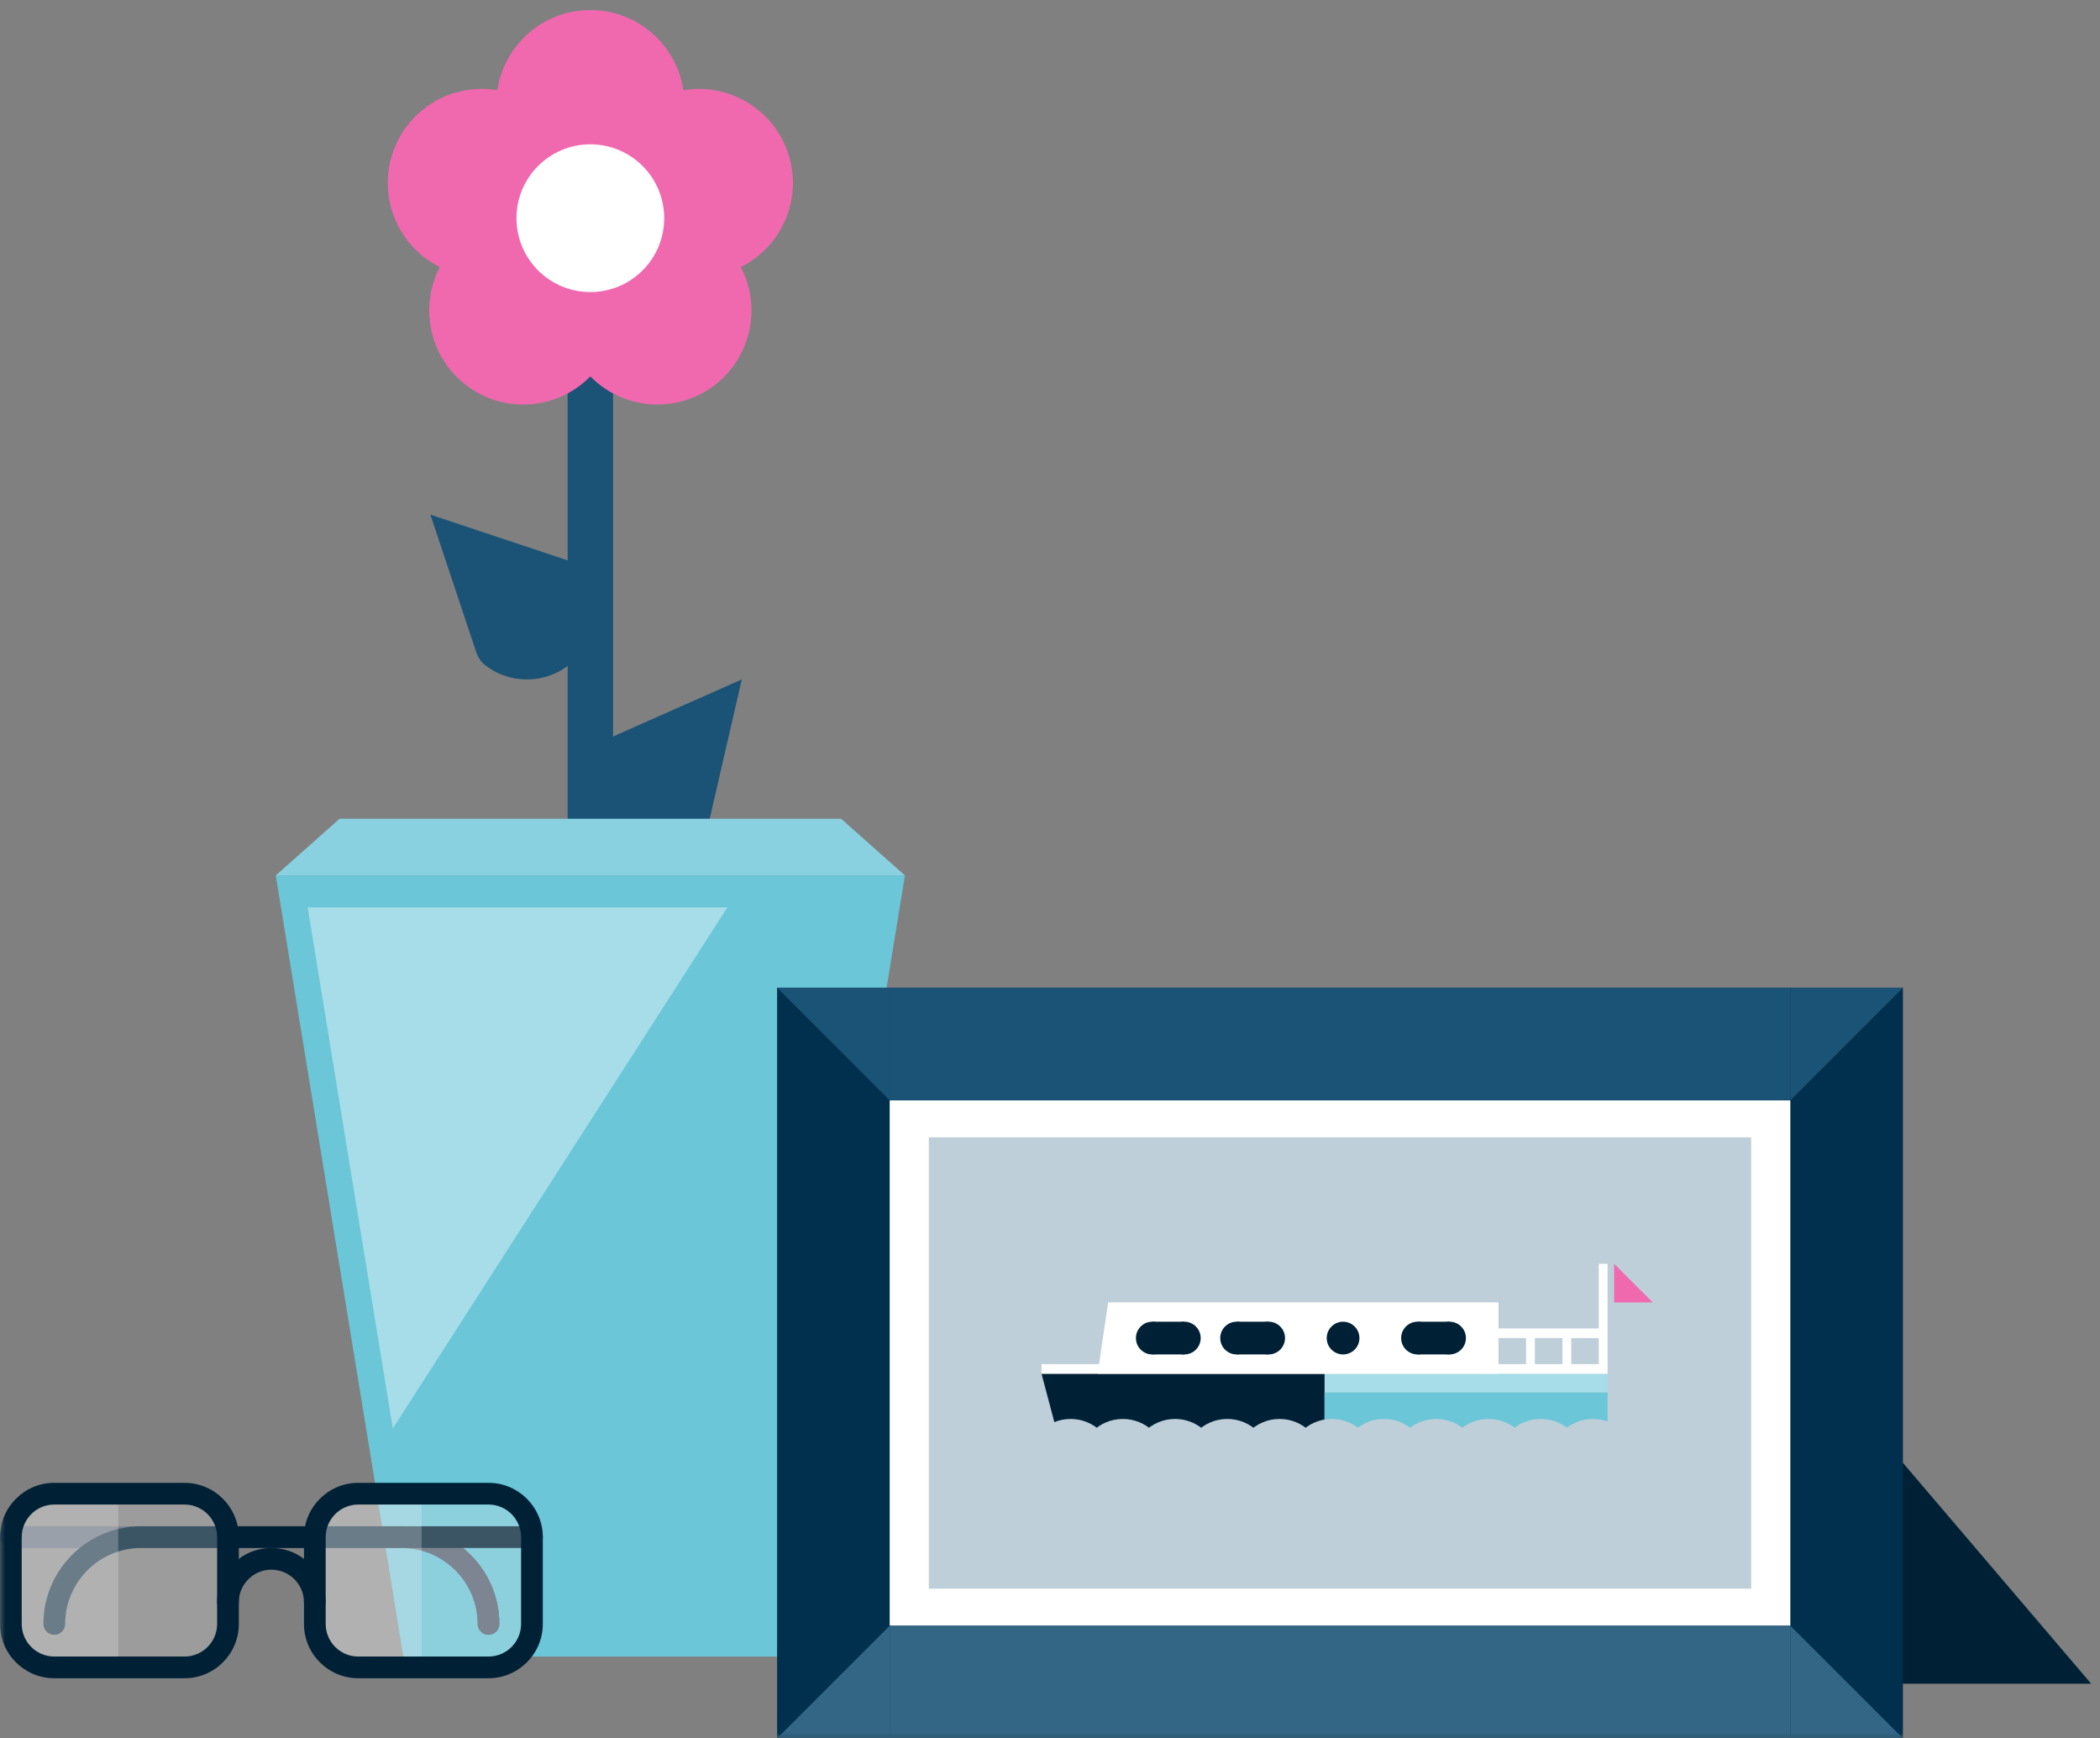 <?xml version="1.0" encoding="UTF-8" standalone="no"?>
<svg width="209px" height="173px" viewBox="0 0 209 173" version="1.1" xmlns="http://www.w3.org/2000/svg" xmlns:xlink="http://www.w3.org/1999/xlink">
    <rect x="0" y="0" width="209" height="173" fill="#808080" stroke="none"/>
    <!-- Generator: Sketch 46.2 (44496) - http://www.bohemiancoding.com/sketch -->
    <title>illustration/death_in_retirement/purple copy</title>
    <desc>Created with Sketch.</desc>
    <defs>
        <polygon id="path-1" points="0 172 208.122 172 208.122 0.001 0 0.001"></polygon>
    </defs>
    <g id="Symbols" stroke="none" stroke-width="1" fill="none" fill-rule="evenodd">
        <g id="illustration/death_in_retirement/purple-copy">
            <g id="Page-1">
                <polygon id="Fill-1" fill="#1A5375" points="56.493 83.332 61.012 83.332 61.012 25.802 56.493 25.802"></polygon>
                <g id="Group-77" transform="translate(0, 0.999)">
                    <path d="M68.109,9.357 C68.109,14.523 63.921,18.711 58.754,18.711 C53.587,18.711 49.398,14.523 49.398,9.357 C49.398,4.19 53.587,0.002 58.754,0.002 C63.921,0.002 68.109,4.19 68.109,9.357 Z" id="Fill-2" fill="#F069AF"></path>
                    <path d="M56.846,20.097 C55.25,25.011 49.972,27.7 45.058,26.103 C40.144,24.507 37.455,19.229 39.052,14.315 C40.649,9.401 45.926,6.712 50.84,8.309 C55.754,9.906 58.443,15.183 56.846,20.097 Z" id="Fill-4" fill="#F069AF"></path>
                    <path d="M57.574,22.339 C61.754,25.376 62.681,31.226 59.645,35.406 C56.608,39.586 50.757,40.512 46.576,37.475 C42.397,34.439 41.47,28.589 44.507,24.408 C47.544,20.228 53.395,19.302 57.574,22.339 Z" id="Fill-6" fill="#F069AF"></path>
                    <path d="M59.931,22.339 C64.112,19.302 69.963,20.228 72.999,24.408 C76.036,28.589 75.109,34.439 70.929,37.475 C66.75,40.512 60.899,39.586 57.862,35.406 C54.825,31.226 55.752,25.376 59.931,22.339 Z" id="Fill-8" fill="#F069AF"></path>
                    <path d="M60.66,20.097 C59.063,15.183 61.753,9.906 66.667,8.309 C71.58,6.712 76.858,9.401 78.455,14.315 C80.052,19.229 77.362,24.507 72.448,26.103 C67.534,27.7 62.257,25.011 60.66,20.097 Z" id="Fill-10" fill="#F069AF"></path>
                    <path d="M58.753,28.067 C54.694,28.067 51.403,24.776 51.403,20.716 C51.403,16.656 54.694,13.365 58.753,13.365 C62.813,13.365 66.104,16.656 66.104,20.716 C66.104,24.776 62.813,28.067 58.753,28.067 Z" id="Fill-12" fill="#FFFFFF"></path>
                    <path d="M42.832,50.216 L56.519,54.778 C57.051,54.956 57.524,55.283 57.863,55.731 C59.879,58.393 59.673,62.201 57.245,64.629 C54.816,67.058 51.008,67.264 48.346,65.248 C47.898,64.909 47.571,64.436 47.394,63.904 L42.832,50.216 Z" id="Fill-14" fill="#1A5375"></path>
                    <path d="M73.826,66.62 L70.588,80.679 C70.462,81.225 70.18,81.728 69.767,82.108 C67.308,84.368 63.498,84.525 60.849,82.339 C58.202,80.153 57.635,76.381 59.389,73.539 C59.681,73.061 60.123,72.691 60.636,72.464 L73.826,66.62 Z" id="Fill-16" fill="#1A5375"></path>
                    <polygon id="Fill-18" fill="#6BC6D8" points="77.362 163.864 40.145 163.864 27.445 86.128 90.062 86.128"></polygon>
                    <polyline id="Fill-20" fill="#A6DDE8" points="39.093 141.168 30.619 89.303 72.397 89.303"></polyline>
                    <polygon id="Fill-22" fill="#89D1E0" points="83.711 80.485 33.794 80.485 27.444 86.128 90.062 86.128"></polygon>
                    <polygon id="Fill-24" fill="#002135" points="141.82 166.568 208.122 166.568 158.638 108.507 92.336 108.507"></polygon>
                    <mask id="mask-2" fill="white">
                        <use xlink:href="#path-1"></use>
                    </mask>
                    <g id="Clip-27"></g>
                    <polygon id="Fill-26" fill="#00304D" mask="url(#mask-2)" points="77.34 172 189.386 172 189.386 97.303 77.34 97.303"></polygon>
                    <polygon id="Fill-28" fill="#FFFFFF" mask="url(#mask-2)" points="88.544 160.796 178.181 160.796 178.181 108.508 88.544 108.508"></polygon>
                    <polygon id="Fill-29" fill="#1A5375" mask="url(#mask-2)" points="88.544 108.507 178.181 108.507 178.181 97.302 88.544 97.302"></polygon>
                    <polygon id="Fill-30" fill="#1A5375" mask="url(#mask-2)" points="178.181 108.507 189.386 97.302 178.181 97.302"></polygon>
                    <polygon id="Fill-31" fill="#1A5375" mask="url(#mask-2)" points="77.34 97.302 88.544 108.507 88.544 97.302"></polygon>
                    <polygon id="Fill-32" fill="#336685" mask="url(#mask-2)" points="88.544 172 178.181 172 178.181 160.796 88.544 160.796"></polygon>
                    <polygon id="Fill-33" fill="#336685" mask="url(#mask-2)" points="88.544 160.796 77.34 172 88.544 172"></polygon>
                    <polygon id="Fill-34" fill="#336685" mask="url(#mask-2)" points="189.386 172 178.181 160.796 178.181 172"></polygon>
                    <path d="M48.62,161.701 C48.023,161.701 47.539,161.217 47.539,160.621 C47.539,156.45 44.145,153.057 39.975,153.057 L1.081,153.057 C0.483,153.057 0.001,152.574 0.001,151.977 C0.001,151.381 0.483,150.896 1.081,150.896 L39.975,150.896 C45.339,150.896 49.7,155.259 49.7,160.621 C49.7,161.217 49.217,161.701 48.62,161.701" id="Fill-35" fill="#586273" mask="url(#mask-2)"></path>
                    <path d="M48.62,161.701 C48.023,161.701 47.539,161.217 47.539,160.621 C47.539,156.45 44.145,153.057 39.975,153.057 L1.081,153.057 C0.483,153.057 0.001,152.574 0.001,151.977 C0.001,151.381 0.483,150.896 1.081,150.896 L39.975,150.896 C45.339,150.896 49.7,155.259 49.7,160.621 C49.7,161.217 49.217,161.701 48.62,161.701" id="Fill-36" fill="#586273" mask="url(#mask-2)"></path>
                    <path d="M5.402,161.701 C4.805,161.701 4.322,161.217 4.322,160.621 C4.322,155.259 8.684,150.896 14.046,150.896 L52.941,150.896 C53.539,150.896 54.022,151.381 54.022,151.977 C54.022,152.574 53.539,153.057 52.941,153.057 L14.046,153.057 C9.876,153.057 6.483,156.45 6.483,160.621 C6.483,161.217 6,161.701 5.402,161.701" id="Fill-37" fill="#002135" mask="url(#mask-2)"></path>
                    <path d="M22.689,160.621 C22.689,162.998 20.745,164.942 18.368,164.942 L5.402,164.942 C3.026,164.942 1.081,162.998 1.081,160.621 L1.081,151.977 C1.081,149.6 3.026,147.655 5.402,147.655 L18.368,147.655 C20.745,147.655 22.689,149.6 22.689,151.977 L22.689,160.621 Z" id="Fill-38" fill="#EFEEEE" opacity="0.5" mask="url(#mask-2)"></path>
                    <path d="M52.941,160.621 C52.941,162.998 50.997,164.942 48.62,164.942 L35.654,164.942 C33.277,164.942 31.333,162.998 31.333,160.621 L31.333,151.977 C31.333,149.6 33.277,147.655 35.654,147.655 L48.62,147.655 C50.997,147.655 52.941,149.6 52.941,151.977 L52.941,160.621 Z" id="Fill-39" fill="#EFEEEE" opacity="0.5" mask="url(#mask-2)"></path>
                    <path d="M31.332,159.541 C30.735,159.541 30.252,159.057 30.252,158.46 C30.252,156.673 28.798,155.219 27.01,155.219 C25.224,155.219 23.769,156.673 23.769,158.46 C23.769,159.057 23.286,159.541 22.688,159.541 C22.092,159.541 21.608,159.057 21.608,158.46 C21.608,155.481 24.031,153.058 27.01,153.058 C29.989,153.058 32.412,155.481 32.412,158.46 C32.412,159.057 31.929,159.541 31.332,159.541" id="Fill-40" fill="#002135" mask="url(#mask-2)"></path>
                    <path d="M5.402,147.816 C3.026,147.816 1.111,149.6 1.111,151.977 L1.111,160.621 C1.111,162.998 3.026,165.134 5.402,165.134 L11.769,165.134 L11.769,147.816 L5.402,147.816 Z" id="Fill-41" fill="#EFEEEE" opacity="0.5" mask="url(#mask-2)"></path>
                    <path d="M35.654,147.816 C33.277,147.816 31.753,149.6 31.753,151.977 L31.753,160.621 C31.753,162.998 33.277,165.134 35.654,165.134 L41.966,165.134 L41.966,147.816 L35.654,147.816 Z" id="Fill-42" fill="#EFEEEE" opacity="0.5" mask="url(#mask-2)"></path>
                    <path d="M21.609,160.621 C21.609,162.408 20.155,163.862 18.368,163.862 L5.402,163.862 C3.615,163.862 2.161,162.408 2.161,160.621 L2.161,151.977 C2.161,150.19 3.615,148.736 5.402,148.736 L18.368,148.736 C20.155,148.736 21.609,150.19 21.609,151.977 L21.609,160.621 Z M18.368,146.575 L5.402,146.575 C2.423,146.575 0.001,148.998 0.001,151.977 L0.001,160.621 C0.001,163.6 2.423,166.023 5.402,166.023 L18.368,166.023 C21.346,166.023 23.769,163.6 23.769,160.621 L23.769,151.977 C23.769,148.998 21.346,146.575 18.368,146.575 L18.368,146.575 Z" id="Fill-43" fill="#002135" mask="url(#mask-2)"></path>
                    <path d="M51.86,160.621 C51.86,162.408 50.407,163.862 48.62,163.862 L35.654,163.862 C33.867,163.862 32.413,162.408 32.413,160.621 L32.413,151.977 C32.413,150.19 33.867,148.736 35.654,148.736 L48.62,148.736 C50.407,148.736 51.86,150.19 51.86,151.977 L51.86,160.621 Z M48.62,146.575 L35.654,146.575 C32.675,146.575 30.253,148.998 30.253,151.977 L30.253,160.621 C30.253,163.6 32.675,166.023 35.654,166.023 L48.62,166.023 C51.598,166.023 54.022,163.6 54.022,160.621 L54.022,151.977 C54.022,148.998 51.598,146.575 48.62,146.575 L48.62,146.575 Z" id="Fill-44" fill="#002135" mask="url(#mask-2)"></path>
                    <polygon id="Fill-45" fill="#BFCFD9" mask="url(#mask-2)" points="92.44 157.112 174.285 157.112 174.285 112.19 92.44 112.19"></polygon>
                    <polygon id="Fill-46" fill="#F069AF" mask="url(#mask-2)" points="160.642 124.776 160.642 128.618 164.484 128.618"></polygon>
                    <polygon id="Fill-47" fill="#A6DDE8" mask="url(#mask-2)" points="131.823 137.583 159.993 137.583 159.993 135.717 131.823 135.717"></polygon>
                    <polygon id="Fill-48" fill="#002135" mask="url(#mask-2)" points="103.654 135.717 105.133 141.29 131.824 141.29 131.824 135.717"></polygon>
                    <polygon id="Fill-49" fill="#FFFFFF" mask="url(#mask-2)" points="109.238 135.717 110.289 128.617 149.136 128.617 149.136 135.717"></polygon>
                    <polygon id="Fill-50" fill="#FFFFFF" mask="url(#mask-2)" points="103.653 135.717 159.993 135.717 159.993 134.76 103.653 134.76"></polygon>
                    <polygon id="Fill-51" fill="#FFFFFF" mask="url(#mask-2)" points="149.137 132.168 159.742 132.168 159.742 131.211 149.137 131.211"></polygon>
                    <polygon id="Fill-52" fill="#6BC6D8" mask="url(#mask-2)" points="131.823 141.29 159.993 141.29 159.993 137.584 131.823 137.584"></polygon>
                    <path d="M142.05,144.527 C142.05,142.147 140.12,140.217 137.74,140.217 C135.361,140.217 133.432,142.147 133.432,144.527" id="Fill-53" fill="#BFCFD9" mask="url(#mask-2)"></path>
                    <path d="M110.861,144.527 C110.861,142.147 108.932,140.217 106.552,140.217 C104.172,140.217 102.243,142.147 102.243,144.527" id="Fill-54" fill="#BFCFD9" mask="url(#mask-2)"></path>
                    <path d="M147.248,144.527 C147.248,142.147 145.318,140.217 142.938,140.217 C140.559,140.217 138.63,142.147 138.63,144.527" id="Fill-55" fill="#BFCFD9" mask="url(#mask-2)"></path>
                    <path d="M116.059,144.527 C116.059,142.147 114.13,140.217 111.75,140.217 C109.37,140.217 107.441,142.147 107.441,144.527" id="Fill-56" fill="#BFCFD9" mask="url(#mask-2)"></path>
                    <path d="M152.447,144.527 C152.447,142.147 150.517,140.217 148.137,140.217 C145.758,140.217 143.829,142.147 143.829,144.527" id="Fill-57" fill="#BFCFD9" mask="url(#mask-2)"></path>
                    <path d="M121.257,144.527 C121.257,142.147 119.328,140.217 116.948,140.217 C114.568,140.217 112.639,142.147 112.639,144.527" id="Fill-58" fill="#BFCFD9" mask="url(#mask-2)"></path>
                    <path d="M157.645,144.527 C157.645,142.147 155.715,140.217 153.335,140.217 C150.956,140.217 149.027,142.147 149.027,144.527" id="Fill-59" fill="#BFCFD9" mask="url(#mask-2)"></path>
                    <path d="M126.455,144.527 C126.455,142.147 124.526,140.217 122.146,140.217 C119.766,140.217 117.837,142.147 117.837,144.527" id="Fill-60" fill="#BFCFD9" mask="url(#mask-2)"></path>
                    <path d="M162.843,144.527 C162.843,142.147 160.913,140.217 158.533,140.217 C156.154,140.217 154.225,142.147 154.225,144.527" id="Fill-61" fill="#BFCFD9" mask="url(#mask-2)"></path>
                    <path d="M131.654,144.527 C131.654,142.147 129.725,140.217 127.345,140.217 C124.965,140.217 123.036,142.147 123.036,144.527" id="Fill-62" fill="#BFCFD9" mask="url(#mask-2)"></path>
                    <path d="M136.852,144.527 C136.852,142.147 134.923,140.217 132.542,140.217 C130.163,140.217 128.234,142.147 128.234,144.527" id="Fill-63" fill="#BFCFD9" mask="url(#mask-2)"></path>
                    <path d="M116.241,132.168 C116.241,133.067 116.97,133.797 117.87,133.797 C118.769,133.797 119.498,133.067 119.498,132.168 C119.498,131.269 118.769,130.539 117.87,130.539 C116.97,130.539 116.241,131.269 116.241,132.168" id="Fill-64" fill="#002135" mask="url(#mask-2)"></path>
                    <path d="M113.051,132.168 C113.051,133.067 113.78,133.797 114.68,133.797 C115.579,133.797 116.308,133.067 116.308,132.168 C116.308,131.269 115.579,130.539 114.68,130.539 C113.78,130.539 113.051,131.269 113.051,132.168" id="Fill-65" fill="#002135" mask="url(#mask-2)"></path>
                    <polygon id="Fill-66" fill="#002135" mask="url(#mask-2)" points="114.68 133.797 117.869 133.797 117.869 130.54 114.68 130.54"></polygon>
                    <path d="M142.637,132.168 C142.637,133.067 143.366,133.797 144.266,133.797 C145.165,133.797 145.895,133.067 145.895,132.168 C145.895,131.269 145.165,130.539 144.266,130.539 C143.366,130.539 142.637,131.269 142.637,132.168" id="Fill-67" fill="#002135" mask="url(#mask-2)"></path>
                    <path d="M139.448,132.168 C139.448,133.067 140.177,133.797 141.077,133.797 C141.976,133.797 142.706,133.067 142.706,132.168 C142.706,131.269 141.976,130.539 141.077,130.539 C140.177,130.539 139.448,131.269 139.448,132.168" id="Fill-68" fill="#002135" mask="url(#mask-2)"></path>
                    <polygon id="Fill-69" fill="#002135" mask="url(#mask-2)" points="141.077 133.797 144.266 133.797 144.266 130.54 141.077 130.54"></polygon>
                    <path d="M124.632,132.168 C124.632,133.067 125.361,133.797 126.261,133.797 C127.16,133.797 127.89,133.067 127.89,132.168 C127.89,131.269 127.16,130.539 126.261,130.539 C125.361,130.539 124.632,131.269 124.632,132.168" id="Fill-70" fill="#002135" mask="url(#mask-2)"></path>
                    <path d="M121.443,132.168 C121.443,133.067 122.172,133.797 123.072,133.797 C123.971,133.797 124.701,133.067 124.701,132.168 C124.701,131.269 123.971,130.539 123.072,130.539 C122.172,130.539 121.443,131.269 121.443,132.168" id="Fill-71" fill="#002135" mask="url(#mask-2)"></path>
                    <polygon id="Fill-72" fill="#002135" mask="url(#mask-2)" points="123.072 133.797 126.261 133.797 126.261 130.54 123.072 130.54"></polygon>
                    <polygon id="Fill-73" fill="#FFFFFF" mask="url(#mask-2)" points="159.119 134.76 159.993 134.76 159.993 124.776 159.119 124.776"></polygon>
                    <polygon id="Fill-74" fill="#FFFFFF" mask="url(#mask-2)" points="151.881 134.76 152.755 134.76 152.755 132.167 151.881 132.167"></polygon>
                    <polygon id="Fill-75" fill="#FFFFFF" mask="url(#mask-2)" points="155.5 134.76 156.374 134.76 156.374 132.167 155.5 132.167"></polygon>
                    <path d="M132.04,132.168 C132.04,133.067 132.769,133.797 133.668,133.797 C134.568,133.797 135.297,133.067 135.297,132.168 C135.297,131.269 134.568,130.539 133.668,130.539 C132.769,130.539 132.04,131.269 132.04,132.168" id="Fill-76" fill="#002135" mask="url(#mask-2)"></path>
                </g>
            </g>
        </g>
    </g>
</svg>
